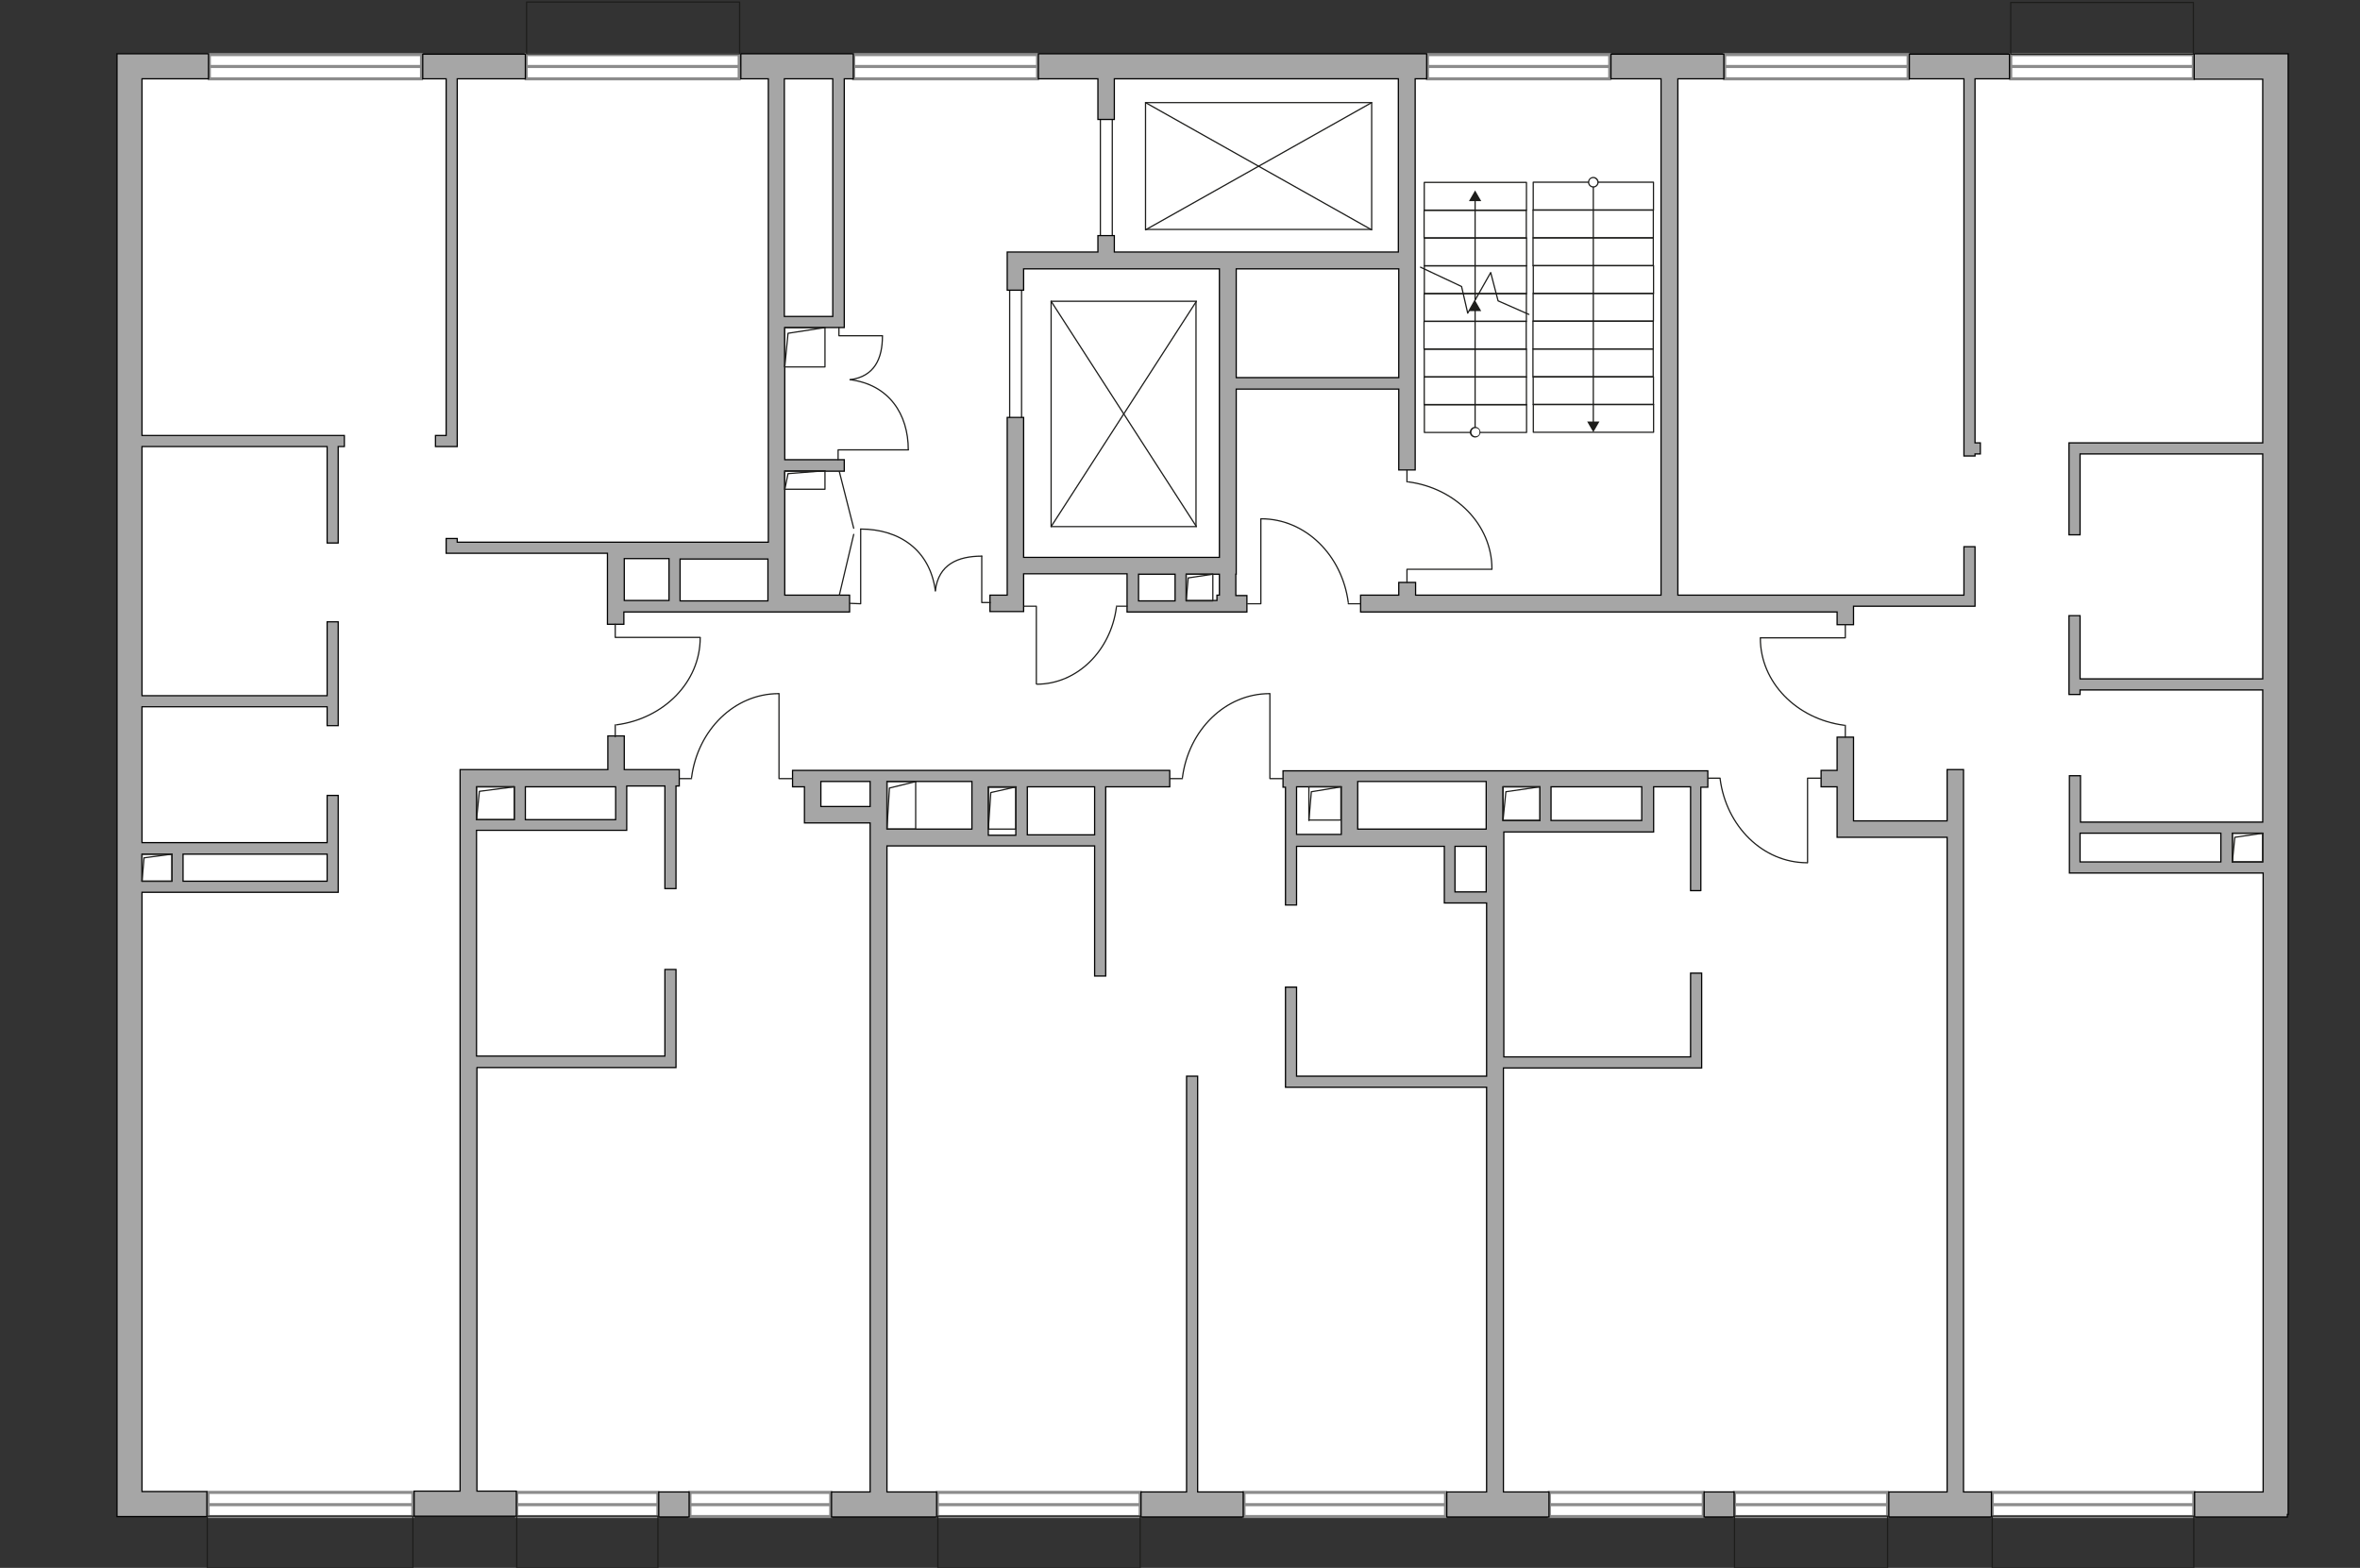 <?xml version="1.0" encoding="utf-8"?>
<!-- Generator: Adobe Illustrator 27.2.0, SVG Export Plug-In . SVG Version: 6.00 Build 0)  -->
<svg version="1.1" xmlns="http://www.w3.org/2000/svg" xmlns:xlink="http://www.w3.org/1999/xlink" x="0px" y="0px"
	 viewBox="0 0 575 382" style="enable-background:new 0 0 575 382;" xml:space="preserve">
<rect x="0" y="0" width="575" height="382" fill="#333333" stroke="none"/>
<style type="text/css">
	.st0{fill:#FFFFFF;}
	.st1{fill:#FFFFFF;stroke:#8C8C8C;stroke-width:0.75;stroke-linecap:round;stroke-miterlimit:10;}
	.st2{fill:none;stroke:#1D1D1B;stroke-width:0.3;stroke-linecap:round;stroke-linejoin:round;stroke-miterlimit:10;}
	.st3{fill:#A6A6A6;stroke:#000000;stroke-width:0.3;stroke-miterlimit:22.926;}
	.st4{fill:none;stroke:#1D1D1B;stroke-width:0.3;stroke-linecap:round;stroke-linejoin:round;}
	.st5{fill:#1D1D1B;}
</style>
<g id="bg">
	<rect x="30.3" y="16.2" class="st0" width="524.1" height="350.4"/>
</g>
<g id="windows">
	<g>
		<rect x="51" y="13.3" class="st1" width="51.7" height="5.9"/>
		<line class="st1" x1="51" y1="16.2" x2="102.7" y2="16.2"/>
	</g>
	<g>
		<rect x="128.2" y="13.3" class="st1" width="51.9" height="5.9"/>
		<line class="st1" x1="128.2" y1="16.2" x2="180.1" y2="16.2"/>
	</g>
	<g>
		<rect x="208" y="13.3" class="st1" width="44.8" height="5.9"/>
		<line class="st1" x1="208" y1="16.2" x2="252.8" y2="16.2"/>
	</g>
	<g>
		<rect x="347.8" y="13.3" class="st1" width="44.4" height="5.9"/>
		<line class="st1" x1="347.8" y1="16.2" x2="392.3" y2="16.2"/>
	</g>
	<g>
		<rect x="420.2" y="13.3" class="st1" width="44.7" height="5.9"/>
		<line class="st1" x1="420.2" y1="16.2" x2="465" y2="16.2"/>
	</g>
	<g>
		<rect x="489.9" y="13.3" class="st1" width="44.5" height="5.9"/>
		<line class="st1" x1="489.9" y1="16.2" x2="534.4" y2="16.2"/>
	</g>
	<g>
		<rect x="485.4" y="363.6" class="st1" width="49.1" height="5.9"/>
		<line class="st1" x1="485.4" y1="366.6" x2="534.5" y2="366.6"/>
	</g>
	<g>
		<rect x="422.6" y="363.6" class="st1" width="37.3" height="5.9"/>
		<line class="st1" x1="422.6" y1="366.6" x2="459.9" y2="366.6"/>
	</g>
	<g>
		<rect x="377.5" y="363.6" class="st1" width="37.5" height="5.9"/>
		<line class="st1" x1="377.5" y1="366.6" x2="415" y2="366.6"/>
	</g>
	<g>
		<rect x="303.1" y="363.6" class="st1" width="49.1" height="5.9"/>
		<line class="st1" x1="303.1" y1="366.6" x2="352.2" y2="366.6"/>
	</g>
	<g>
		<rect x="228.4" y="363.6" class="st1" width="49.4" height="5.9"/>
		<line class="st1" x1="228.4" y1="366.6" x2="277.8" y2="366.6"/>
	</g>
	<g>
		<rect x="168.1" y="363.6" class="st1" width="34.3" height="5.9"/>
		<line class="st1" x1="168.1" y1="366.6" x2="202.3" y2="366.6"/>
	</g>
	<g>
		<rect x="125.9" y="363.6" class="st1" width="34.4" height="5.9"/>
		<line class="st1" x1="125.9" y1="366.6" x2="160.3" y2="366.6"/>
	</g>
	<g>
		<rect x="50.7" y="363.6" class="st1" width="49.9" height="5.9"/>
		<line class="st1" x1="50.7" y1="366.6" x2="100.6" y2="366.6"/>
	</g>
</g>
<g id="plan">
	<rect x="246" y="70.2" class="st2" width="2.9" height="36.3"/>
	<rect x="268.1" y="26.5" class="st2" width="2.9" height="36.3"/>
	<g>
		<polygon class="st3" points="465.2,19.2 478.5,19.2 478.5,111.1 481.2,111.1 481.2,110.6 482.5,110.6 482.5,107.9 481.2,107.9 
			481.2,19.2 489.6,19.2 489.6,13.2 465.2,13.2 		"/>
		<path class="st3" d="M534.6,13.2v6.1h16.7v88.6h-47.2v2.1v0.6v19.7h2.7v-19.7h44.5v54.8h-44.5V150h-2.7v15.4v2.7v1.1h2.7v-1.1
			h44.5v32.2h-7.4h-2.7h-34.3V189h-2.7v21v0.9v1.8h47.2v150.8h-16.7v6.1h22.6V369h0.2V19.2V16v-2.9H534.6z M506.8,203h34.3v7h-34.3
			V203z M543.9,210v-7h7.4v7H543.9z"/>
		<rect x="415.2" y="363.5" class="st3" width="7.3" height="6.1"/>
		<rect x="160.5" y="363.5" class="st3" width="7.4" height="6.1"/>
		<path class="st3" d="M34.6,19.2h16.2v-6.1H34.6h-0.7h-5.4v356.4H30h4.5h15.9v-6.1H34.6V217.4h7.3h2.7h35.1H81h1.4v-23.6h-2.7v11.5
			H44.6h-2.7h-7.3v-33.1h45.1v4.6h2.7v-25.3h-2.7v18H34.6v-60.7h45.1v23.5h2.7v-23.5h1.5v-2.7H34.6V19.2z M79.7,208.1v6.6H44.6v-6.6
			H79.7z M41.9,208.1v6.6h-7.3v-6.6H41.9z"/>
		<polygon class="st3" points="108.7,106.1 106.1,106.1 106.1,108.8 111.4,108.8 111.4,107.7 111.4,106.1 111.4,19.2 128,19.2 
			128,13.2 103,13.2 103,19.2 108.7,19.2 		"/>
		<polygon class="st3" points="291.8,262.2 289.1,262.2 289.1,363.5 278,363.5 278,369.6 302.9,369.6 302.9,363.5 291.8,363.5 		"/>
		<path class="st3" d="M301.2,139.9v-4V94.8h39.6v19.7h4V65.5v-4V19.2h2.8v-6.1H253v6.1h14.5v9.9h4v-9.9h69.2v42.2h-39.6h-4h-25.6
			v-4h-4v4h-18.1h-2.1h-1.9v9.3h4v-5.2h47.7v70.3h-47.7v-34.1h-4V145h-4.2v4h4.2h3.4h0.6v-9.2h25.2v6.5v1v1.8h21.8h0.6h2.9h1.2h2.7
			v-4h-2.7V139.9z M340.8,65.5v26.5h-39.6V65.5H340.8z M277.4,139.9h8.9v6.5h-8.9V139.9z M289,146.4v-6.5h8.1v5.1h-0.6v1.3H289z"/>
		<polygon class="st3" points="404.7,145 344.9,145 344.9,141.9 340.8,141.9 340.8,145 331.5,145 331.5,149.1 447.6,149.1 
			447.6,152.2 451.6,152.2 451.6,147.7 481.2,147.7 481.2,146.2 481.2,145 481.2,133.2 478.5,133.2 478.5,145 451.6,145 451,145 
			451,145 447.6,145 408.8,145 408.8,19.2 420,19.2 420,13.2 392.5,13.2 392.5,19.2 404.7,19.2 		"/>
		<path class="st3" d="M207.1,145h-15.9v-8.9v-4v-17.3h14.5V112h-14.5V79.8h14.5v-0.9v-1.8V19.2h2.2v-6.1h-27.4v6.1h6.7v112.9H148v0
			h-36.6v-0.9h-2.7v3.6h2.5h0.2H148v1v0.4v15.9h4v-3h35h1.2h0.9h2h15.9V145z M202.9,19.2v57.9h-11.8V19.2H202.9z M152.1,136.1H163
			v10.2h-10.9V136.1z M165.7,146.4v-10.2h21.4v10.2H165.7z"/>
		<polygon class="st3" points="478.4,187.5 474.4,187.5 474.4,200 451.6,200 451.6,191.7 451.6,187.7 451.6,179.6 447.6,179.6 
			447.6,187.7 443.7,187.7 443.7,191.7 447.6,191.7 447.6,204 449.1,204 451.6,204 474.4,204 474.4,363.5 460.2,363.5 460.2,369.6 
			485.2,369.6 485.2,363.5 478.4,363.5 		"/>
		<path class="st3" d="M116.1,260.1h48.6v-1.4v-1.4v-21.1H162v21.1h-45.9v-55h36.6v-0.7v-2.1v-8h9.3v25h2.7v-25h0.8v-4h-13.4v-8.2
			h-4v8.2h-32h-4v4v171.8h-11.2v6.1h24.9v-6.1h-9.6V260.1z M150,199.7h-22v-8h22V199.7z M125.3,191.7v8h-9.2v-8H125.3z"/>
		<path class="st3" d="M285,191.7v-4h-44.2h-3.2h-0.8h-20.7h-4h-12h0h-0.6H196h-2.9v4h2.9v8.8h1.4h2.6h12v163h-9.4v6.1h25.6v-6.1
			h-12.1V206.1h20.7h4v0h25.9v31.7h2.7v-31.7v-2.7v-11.7H285z M200,196.5v-6.1h12v6.1H200z M216.1,190.4h20.7v1.3v10.3h-20.7V190.4z
			 M240.8,202.1v-10.3h6.7v11.7h-6.7V202.1z M266.7,203.4h-16.4v-11.7h16.4V203.4z"/>
		<path class="st3" d="M414.4,217.1v-25.3h1.7v-4h-49.4h-0.6h-4h-31.3h-2.2h-1.8h-14.2v4h0.6v28.7h2.7v-14.3h12.4v0h23.6v11.1v1v1.7
			h10.3v42.2h-46.3v-21.7h-2.7v24.4h1.6h1.1h46.3v98.6h-9.7v6.1h24.9v-6.1h-11.1V260.2h45.5h1.4h1.4v-23.1h-2.7v20.4h-45.5v-51.3
			v-3.5h36.5V202v-2.1v-8.2h9v25.3H414.4z M375.2,191.7v8.2h-9v-8.2H375.2z M362.1,190.4v1.3v10.3h-31.3v-10.3v-1.3H362.1z
			 M315.9,191.7h10.9v10.3v1.3h-10.9V191.7z M362.1,217.3h-7.6v-11.1h7.6V217.3z M400,199.9h-22.1v-8.2H400V199.9z"/>
	</g>
	<g>
		<rect x="191.2" y="114.7" class="st2" width="9.8" height="4.5"/>
		<polyline class="st2" points="191.2,119.3 192,115.4 201,114.7 		"/>
	</g>
	<g>
		<rect x="191.2" y="79.8" class="st2" width="9.8" height="9.6"/>
		<polyline class="st2" points="191.2,89.4 192,81.2 201,79.8 		"/>
	</g>
	<g>
		<rect x="34.6" y="208.1" class="st2" width="7.3" height="6.6"/>
		<polyline class="st2" points="34.6,214.7 35.1,209 41.9,208.1 		"/>
	</g>
	<g>
		<rect x="116.1" y="191.7" class="st2" width="9.2" height="8"/>
		<polyline class="st2" points="116.1,199.7 116.8,192.8 125.3,191.7 		"/>
	</g>
	<g>
		<rect x="216.1" y="190.4" class="st2" width="7" height="11.6"/>
		<polyline class="st2" points="216.1,202 216.7,192 223.2,190.4 		"/>
	</g>
	<g>
		<rect x="240.8" y="191.7" class="st2" width="6.7" height="10.3"/>
		<polyline class="st2" points="240.8,202 241.4,193.1 247.6,191.7 		"/>
	</g>
	<g>
		<rect x="318.9" y="191.7" class="st2" width="7.8" height="8.1"/>
		<polyline class="st2" points="318.9,199.9 319.5,192.9 326.8,191.7 		"/>
	</g>
	<g>
		<rect x="289" y="139.9" class="st2" width="6.5" height="6.5"/>
		<polyline class="st2" points="289,146.4 289.5,140.8 295.5,139.9 		"/>
	</g>
	<g>
		<rect x="366.2" y="191.7" class="st2" width="9" height="8.2"/>
		<polyline class="st2" points="366.2,199.9 366.9,192.9 375.2,191.7 		"/>
	</g>
	<g>
		<rect x="543.9" y="203" class="st2" width="7.4" height="7"/>
		<polyline class="st2" points="543.9,210 544.5,204 551.3,203 		"/>
	</g>
	<g>
		<polyline class="st2" points="170.6,155.3 149.9,155.3 149.9,152.1 		"/>
		<line class="st2" x1="149.9" y1="179.5" x2="149.9" y2="176.6"/>
		<path class="st2" d="M150.2,176.6c11.5-1.5,20.4-10.4,20.4-21.2"/>
	</g>
	<g>
		<polyline class="st2" points="189.8,169 189.8,189.7 193,189.7 		"/>
		<line class="st2" x1="165.6" y1="189.7" x2="168.5" y2="189.7"/>
		<path class="st2" d="M168.5,189.4c1.5-11.5,10.4-20.4,21.2-20.4"/>
	</g>
	<g>
		<polyline class="st2" points="309.4,169 309.4,189.7 312.6,189.7 		"/>
		<line class="st2" x1="285.1" y1="189.7" x2="288.1" y2="189.7"/>
		<path class="st2" d="M288.1,189.4c1.5-11.5,10.4-20.4,21.2-20.4"/>
	</g>
	<g>
		<polyline class="st2" points="428.9,155.4 449.6,155.4 449.6,152.2 		"/>
		<line class="st2" x1="449.6" y1="179.6" x2="449.6" y2="176.7"/>
		<path class="st2" d="M449.3,176.7c-11.5-1.5-20.4-10.4-20.4-21.2"/>
	</g>
	<g>
		<polyline class="st2" points="363.5,138.7 342.8,138.7 342.8,141.9 		"/>
		<line class="st2" x1="342.8" y1="114.5" x2="342.8" y2="117.4"/>
		<path class="st2" d="M343.1,117.4c11.5,1.5,20.4,10.4,20.4,21.2"/>
	</g>
	<g>
		<polyline class="st2" points="307.2,126.4 307.2,147.1 304,147.1 		"/>
		<line class="st2" x1="331.4" y1="147.1" x2="328.5" y2="147.1"/>
		<path class="st2" d="M328.5,146.8c-1.5-11.5-10.4-20.4-21.2-20.4"/>
	</g>
	<g>
		<polyline class="st2" points="252.5,166.6 252.5,147.7 249.6,147.7 		"/>
		<line class="st2" x1="274.6" y1="147.7" x2="272" y2="147.7"/>
		<path class="st2" d="M272,148c-1.4,10.6-9.6,18.7-19.4,18.7"/>
	</g>
	<g>
		<polyline class="st2" points="440.4,210.2 440.4,189.6 443.6,189.6 		"/>
		<line class="st2" x1="416.2" y1="189.6" x2="419.1" y2="189.6"/>
		<path class="st2" d="M419.1,189.8c1.5,11.5,10.4,20.4,21.2,20.4"/>
	</g>
	<g>
		<g>
			<polyline class="st2" points="215,81.8 204.4,81.8 204.4,79.8 			"/>
			<path class="st2" d="M207.2,92.5c5.9-0.8,7.8-5.2,7.8-10.6"/>
		</g>
		<g>
			<polyline class="st2" points="221.3,109.6 204.2,109.6 204.2,112 			"/>
			<path class="st2" d="M207.1,92.5c9.5,1.2,14.2,8.4,14.2,17.1"/>
		</g>
	</g>
	<g>
		<g>
			<polyline class="st2" points="239.2,135.5 239.2,146.8 241.3,146.8 			"/>
			<path class="st2" d="M227.9,143.8c0.8-6.3,5.5-8.3,11.3-8.3"/>
		</g>
		<g>
			<polyline class="st2" points="209.7,128.9 209.7,147.1 207.1,147 			"/>
			<path class="st2" d="M227.9,144c-1.3-10.1-8.9-15.1-18.2-15.1"/>
		</g>
	</g>
	<g>
		
			<rect x="356.1" y="42.1" transform="matrix(-5.420386e-10 1 -1 -5.420386e-10 413.975 -304.9)" class="st2" width="6.8" height="24.9"/>
		
			<rect x="356.1" y="35.3" transform="matrix(-5.420386e-10 1 -1 -5.420386e-10 407.214 -311.66)" class="st2" width="6.8" height="24.9"/>
		
			<rect x="356.1" y="48.8" transform="matrix(-5.371847e-10 1 -1 -5.371847e-10 420.737 -298.138)" class="st2" width="6.8" height="24.9"/>
		
			<rect x="356.1" y="55.6" transform="matrix(-5.412197e-10 1 -1 -5.412197e-10 427.53 -291.345)" class="st2" width="6.8" height="24.9"/>
		
			<rect x="356.1" y="62.4" transform="matrix(-5.390676e-10 1 -1 -5.390676e-10 434.292 -284.583)" class="st2" width="6.8" height="24.9"/>
		
			<rect x="356.1" y="69.2" transform="matrix(-5.382727e-10 1 -1 -5.382727e-10 441.054 -277.821)" class="st2" width="6.8" height="24.9"/>
		
			<rect x="356.1" y="75.9" transform="matrix(-5.393367e-10 1 -1 -5.393367e-10 447.816 -271.059)" class="st2" width="6.8" height="24.9"/>
		
			<rect x="356.1" y="82.7" transform="matrix(-5.401441e-10 1 -1 -5.401441e-10 454.609 -264.266)" class="st2" width="6.8" height="24.9"/>
		
			<rect x="356.1" y="89.4" transform="matrix(-5.401441e-10 1 -1 -5.401441e-10 461.34 -257.535)" class="st2" width="6.8" height="24.9"/>
		<g>
			<g>
				<line class="st4" x1="359.4" y1="105.3" x2="359.4" y2="75.4"/>
				<g>
					<g>
						<circle class="st0" cx="359.4" cy="105.3" r="1.1"/>
						<path class="st5" d="M360.7,105.3c0-0.7-0.6-1.3-1.3-1.3s-1.3,0.6-1.3,1.3s0.6,1.3,1.3,1.3S360.7,106,360.7,105.3
							S360.7,106,360.7,105.3z M358.5,105.3c0-0.5,0.4-1,1-1s1,0.4,1,1s-0.4,1-1,1S358.5,105.8,358.5,105.3S358.5,105.8,358.5,105.3
							z"/>
					</g>
				</g>
				<g>
					<polygon class="st5" points="360.9,75.8 359.4,73.2 357.9,75.8 					"/>
				</g>
			</g>
		</g>
		<g>
			<g>
				<line class="st4" x1="359.4" y1="73" x2="359.4" y2="48.5"/>
				<g>
					<polygon class="st5" points="360.9,49 359.4,46.4 357.9,49 					"/>
				</g>
			</g>
		</g>
		<polyline class="st2" points="346.1,65.1 356.1,69.8 357.6,76.3 363.2,66.4 365,73.3 372.5,76.6 		"/>
		
			<rect x="384.8" y="33.1" transform="matrix(-1.089244e-06 1 -1 -1.089244e-06 435.962 -340.407)" class="st2" width="6.8" height="29.3"/>
		
			<rect x="384.8" y="39.9" transform="matrix(-1.089246e-06 1 -1 -1.089246e-06 442.723 -333.646)" class="st2" width="6.8" height="29.3"/>
		
			<rect x="384.8" y="46.7" transform="matrix(-1.089246e-06 1 -1 -1.089246e-06 449.516 -326.853)" class="st2" width="6.8" height="29.3"/>
		
			<rect x="384.8" y="53.4" transform="matrix(-1.089245e-06 1 -1 -1.089245e-06 456.278 -320.091)" class="st2" width="6.8" height="29.3"/>
		
			<rect x="384.8" y="60.2" transform="matrix(-1.089245e-06 1 -1 -1.089245e-06 463.04 -313.329)" class="st2" width="6.8" height="29.3"/>
		
			<rect x="384.8" y="67" transform="matrix(-1.089245e-06 1 -1 -1.089245e-06 469.801 -306.567)" class="st2" width="6.8" height="29.3"/>
		
			<rect x="384.8" y="73.8" transform="matrix(-1.089245e-06 1 -1 -1.089245e-06 476.594 -299.775)" class="st2" width="6.8" height="29.3"/>
		
			<rect x="384.8" y="80.5" transform="matrix(-1.089243e-06 1 -1 -1.089243e-06 483.356 -293.013)" class="st2" width="6.8" height="29.3"/>
		
			<rect x="384.8" y="87.2" transform="matrix(-1.089245e-06 1 -1 -1.089245e-06 490.087 -286.281)" class="st2" width="6.8" height="29.3"/>
		<g>
			<g>
				<line class="st4" x1="388.2" y1="44.4" x2="388.2" y2="103.2"/>
				<g>
					<g>
						<path class="st0" d="M387.1,44.4c0-0.6,0.5-1.1,1.1-1.1c0.6,0,1.1,0.5,1.1,1.1c0,0.6-0.5,1.1-1.1,1.1
							C387.6,45.5,387.1,45,387.1,44.4z"/>
						<path class="st5" d="M386.9,44.4c0,0.7,0.6,1.3,1.3,1.3s1.3-0.6,1.3-1.3s-0.6-1.3-1.3-1.3C387.5,43.1,386.9,43.7,386.9,44.4
							S386.9,43.7,386.9,44.4z M389.2,44.4c0,0.5-0.4,1-1,1c-0.5,0-1-0.4-1-1s0.4-1,1-1C388.7,43.4,389.2,43.9,389.2,44.4
							S389.2,43.9,389.2,44.4z"/>
					</g>
				</g>
				<g>
					<polygon class="st5" points="386.7,102.7 388.2,105.3 389.7,102.7 					"/>
				</g>
			</g>
		</g>
	</g>
	<g>
		<rect x="279.1" y="25" class="st2" width="55.1" height="30.9"/>
		<line class="st2" x1="279.1" y1="25" x2="334.2" y2="56"/>
		<line class="st2" x1="334.2" y1="25" x2="279.1" y2="56"/>
	</g>
	<g>
		<rect x="256.1" y="73.4" class="st2" width="35.3" height="54.9"/>
		<line class="st2" x1="256.1" y1="73.4" x2="291.5" y2="128.3"/>
		<line class="st2" x1="291.5" y1="73.4" x2="256.1" y2="128.3"/>
	</g>
	<g>
		<line class="st2" x1="204.5" y1="145" x2="208" y2="130.2"/>
		<line class="st2" x1="204.5" y1="114.9" x2="208" y2="128.7"/>
	</g>
	<rect x="128.3" y="0.5" class="st2" width="51.9" height="12.6"/>
	<rect x="489.9" y="0.6" class="st2" width="44.5" height="12.6"/>
	<rect x="485.4" y="369.4" class="st2" width="49.1" height="12.6"/>
	<rect x="422.6" y="369.4" class="st2" width="37.3" height="12.6"/>
	<rect x="228.5" y="369.4" class="st2" width="49.3" height="12.6"/>
	<rect x="125.9" y="369.4" class="st2" width="34.4" height="12.6"/>
	<rect x="50.5" y="369.4" class="st2" width="50.1" height="12.6"/>
</g>
</svg>
